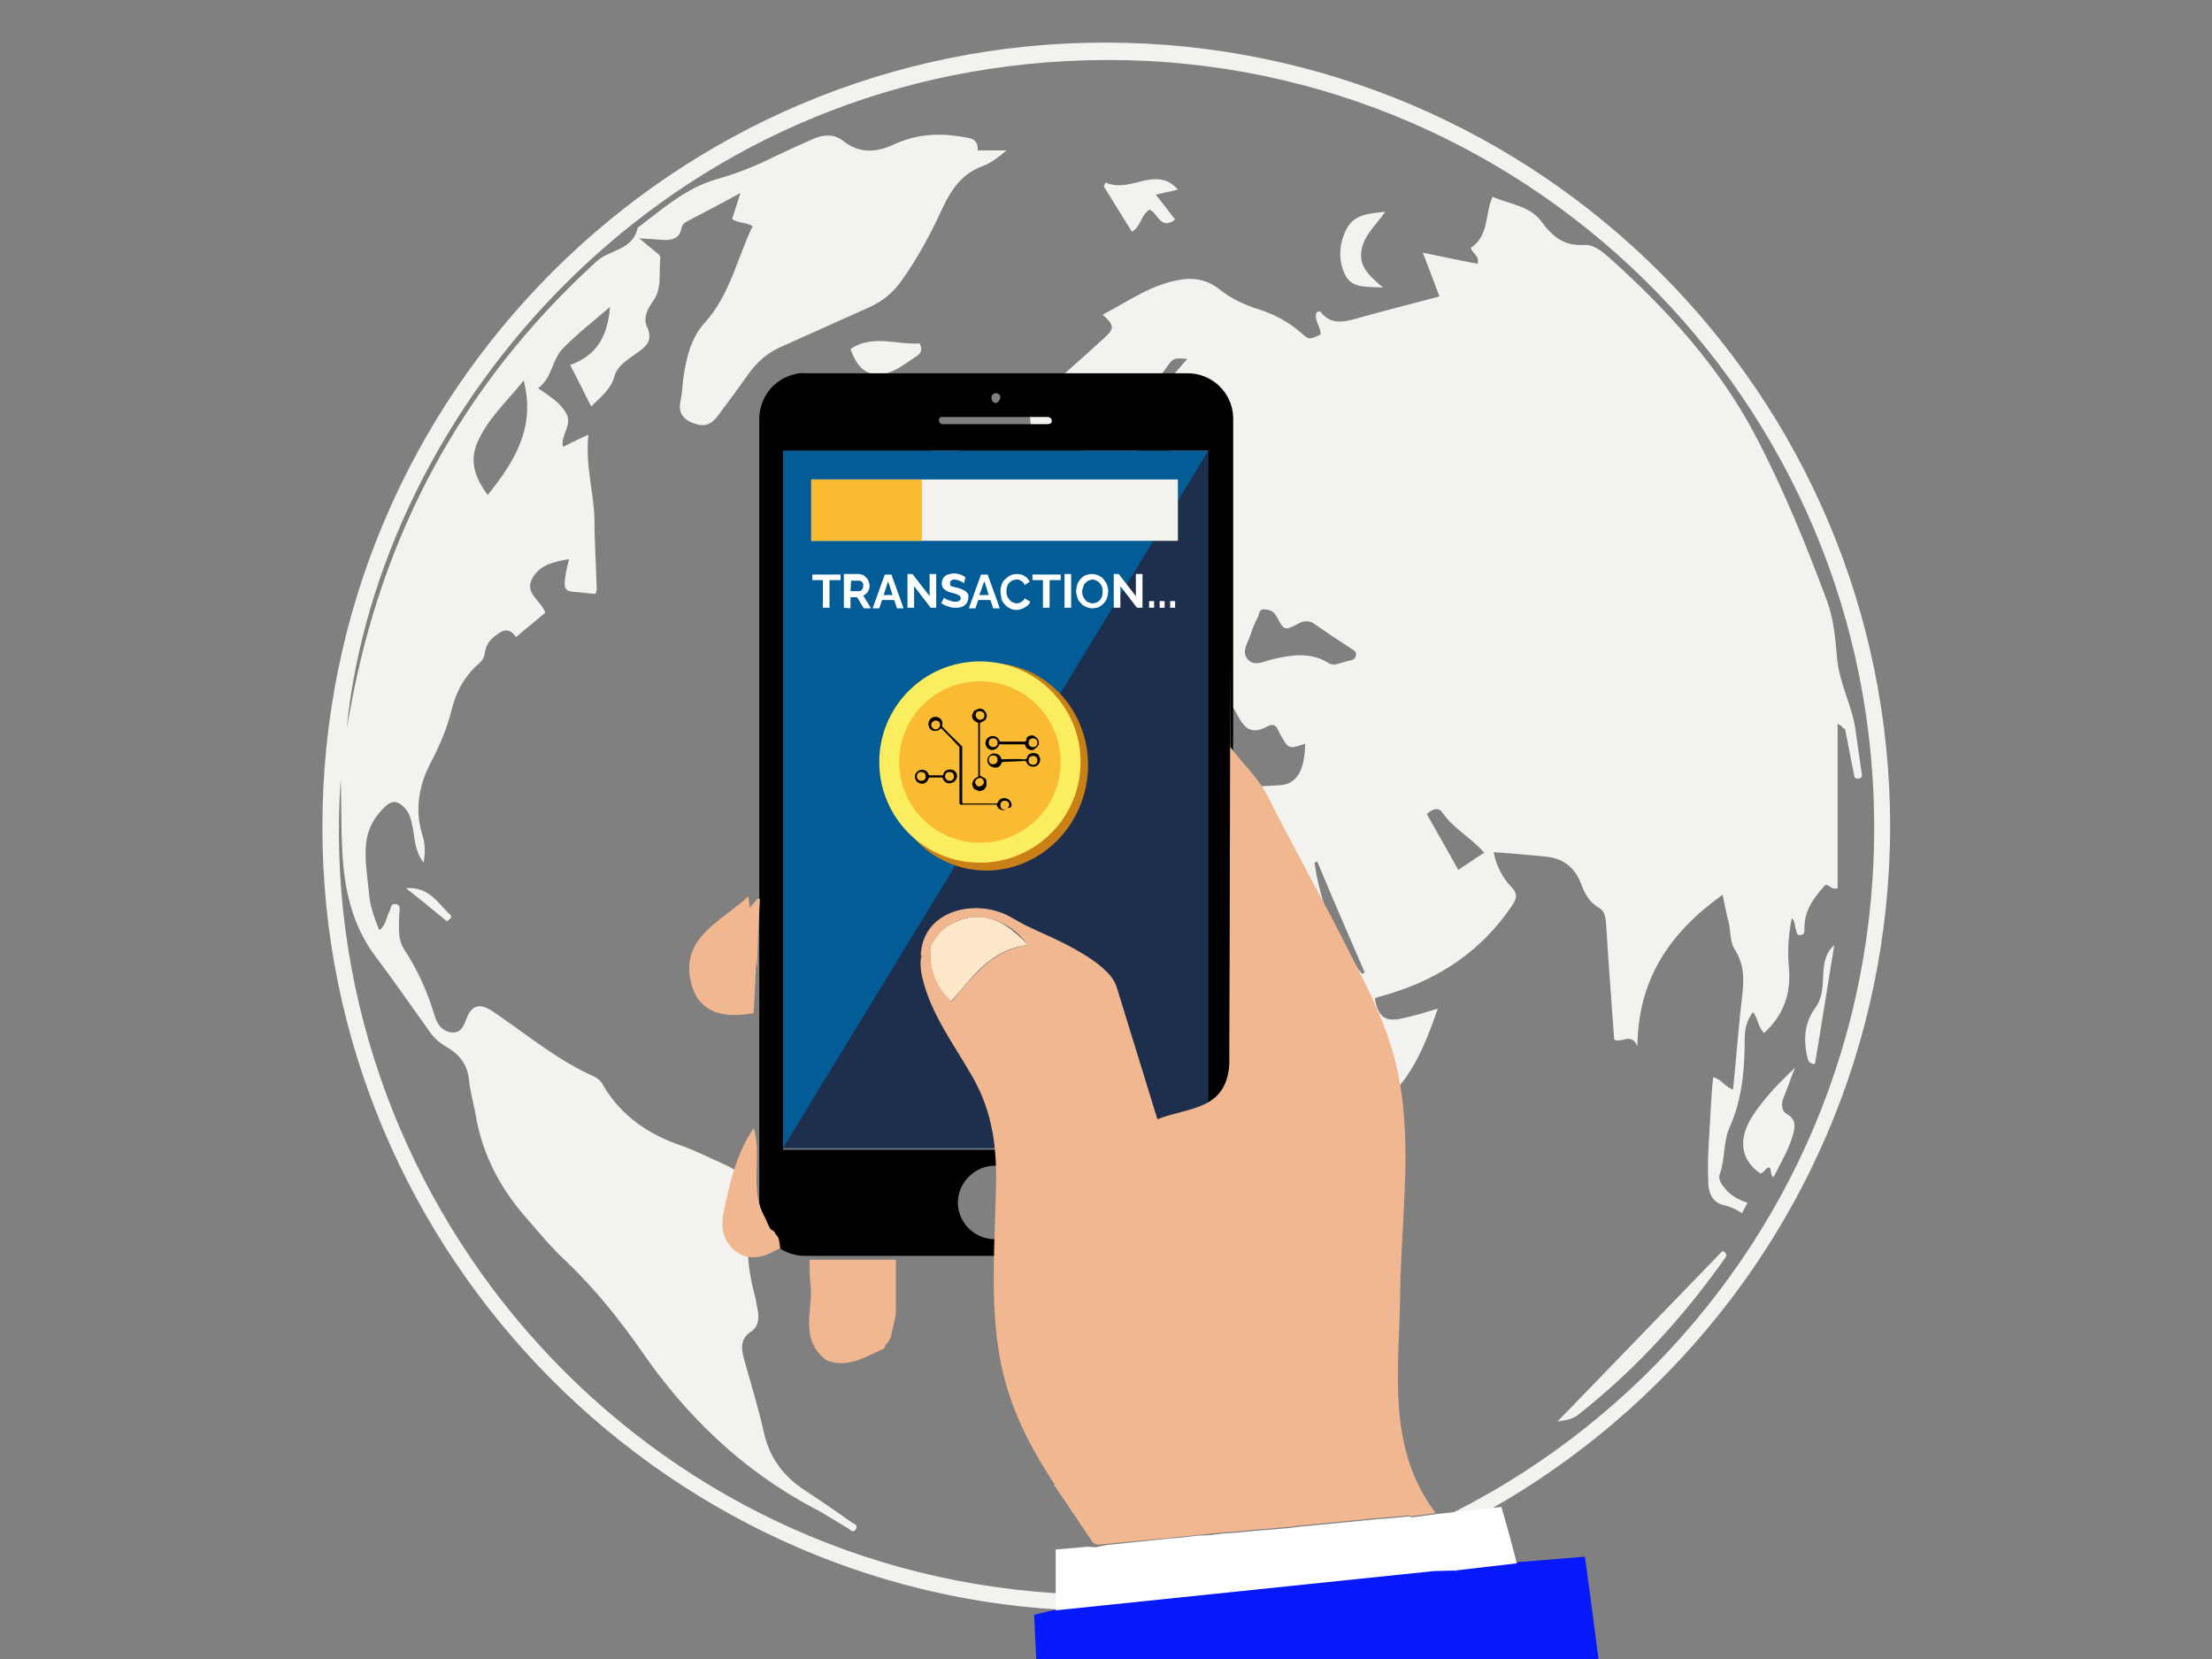 <?xml version="1.0" encoding="UTF-8"?>
<svg xmlns="http://www.w3.org/2000/svg" xmlns:xlink="http://www.w3.org/1999/xlink" version="1.1" id="Layer_1" x="0px" y="0px" viewBox="0 0 400 300" style="enable-background:new 0 0 400 300;" xml:space="preserve">
<rect x="0" y="0" width="400" height="300" fill="#808080" stroke="none"/>
<style type="text/css">
	.st0{fill:#F3F2EF;}
	.st1{fill:none;}
	.st2{fill:#F0B790;}
	.st3{fill:#025C95;}
	.st4{fill:#1E2F4D;}
	.st5{fill:#C98017;}
	.st6{fill:#FBED60;}
	.st7{fill:#FABA31;}
	.st8{fill:#0619FC;}
	.st9{fill:#FFFFFF;}
	.st10{fill:#FCE8C8;}
	.st11{fill:#030202;}
</style>
<g>
	<g>
		<path class="st0" d="M341.8,149.5c-0.2,79.5-65.2,142.2-142.8,141.8c-77.2-0.4-140.8-64.1-140.7-141.8    C58.3,71.2,121.9,7.6,200,7.7C278.2,7.8,341.8,71.3,341.8,149.5z M68.6,168.2c1.3-1,1.2-2.3,1.8-3.3c0.3-0.6,0.2-1.6,1.2-1.4    c1,0.2,0.6,1.1,0.6,1.7c0,2.2-0.4,4.5,0.9,6.5c2.5,3.8,4.3,7.9,5.6,12.3c0.5,1.5,1.5,2.6,3.1,2.7c1.6,0.1,2.1-1.3,2.6-2.6    c0.9-2.3,2.3-2.7,4.4-1.4c0.8,0.5,1.5,1,2.2,1.5c5.3,3.7,10.4,7.8,16.3,10.4c0.8,0.4,1.4,0.9,1.8,1.7c3.3,5.6,8.3,8.9,14.2,10.9    c2.8,1,5.5,2.4,8.2,3.6c3.3,1.6,4.6,4.1,4.1,7.6c-0.7,5.1-0.6,10.1,0.7,15.1c0.3,1.1,0.5,2.2,0.7,3.3c0.3,1.5,0.2,3.1-1.2,4    c-1.9,1.3-1.8,2.9-1.3,4.8c1.2,4.4,2.6,8.8,3.6,13.3c1,4.6,3.5,8,7.3,10.5c2.9,1.9,5.8,3.9,8.6,5.9c0.4,0.3,1.2,0.4,0.8,1.2    c-0.5,0.8-1,0.2-1.4-0.1c-2.1-1.2-4.1-2.6-6.3-3.7c-12.8-6.8-23-16.6-31.1-28.4c-4-5.7-8.3-11.1-13.4-16c-2.6-2.4-4.9-5.1-7.2-7.8    c-4.9-5.5-8.2-11.7-9.4-19c-0.4-2.1-1-4.2-1.2-6.3c-0.3-2.8-1.8-4.6-4.1-5.9c-1.4-0.8-2.5-1.9-3.4-3.3c-3.1-4.3-6.1-8.7-9.3-12.9    c-3.7-4.9-5.3-10.4-5.9-16.4c-0.5-5.3-0.3-10.5-0.5-15.8c-5.1,74.8,51.8,142.3,129.3,147.2c79.9,5.1,147.1-57.2,148-136.7    c1-79.2-64.2-142.7-142.4-140.5c-76.6,2.1-128,63.3-133.8,120.7c0.3-1.4,0.4-2.2,0.6-3.1c5.7-31.8,20.2-58.8,44-80.7    c0.5-0.5,1-0.9,1.6-1.3c2.4-1.4,5.7-1.8,6.4-5.3c4.5-3.4,8.7-7.2,14.3-8.8c3.6-1,7.1-2.4,10.5-4.1c2.3-1.1,4.7-2.2,7-3.2    c1.8-0.8,3.8-0.9,5.4,0.4c3,2.4,6.3,2,9.2,0.6c4.1-1.9,8.3-2.1,12.6-1.3c1.4,0.2,2.6,0.4,2.5,2.4c1.8,0,3.5,0,5.2,0    c-1.4,1.2-2.7,2.2-4.2,2.8c-3.7,1.3-5.7,4.1-7.3,7.5c-2.1,4.6-4.5,9.1-7.5,13.3c-1.5,2.1-3.4,3.7-5.9,4.8    c-5.2,2.3-10.4,4.7-15.6,7c-2.6,1.1-4.6,2.8-6.2,5.1c-1.7,2.4-3.4,4.7-5.2,7.1c-1.1,1.6-2.3,2.6-4.5,1.8c-2.3-0.8-3-2.1-2.5-4.3    c0.3-1.4,0.3-2.8,0.5-4.1c0.5-3.6,1.4-7.2,3.9-9.9c4.5-5,5.8-11.6,8.6-17.4c-1.3-0.8-2.7-0.5-3.7-1.3c0.5-1.5,0.9-2.9,1.5-4.7    c-3.5,1.9-6.5,3.5-9.6,5.1c-0.6,0.3-1,0.7-1.1,1.4c-0.3,1.6-1.5,2-3,2c-1.4-0.1-2.8-0.2-4.6-0.3c1.2,1,2,1.7,2.9,2.4    c0.4,0.4,1,0.6,0.9,1.3c-0.3,2.6,0.4,5.4-1.4,7.8c-1,1.3-1.7,3.1-1,4.5c1.3,2.7-0.5,3.8-2.2,5c-1.5,1.1-3.2,2.1-3.7,4    c-0.7,2.4-2.5,3.7-4.2,5.4c-1.3-2.6-2.5-5-3.8-7.5c4.8-1.7,6.8-5.2,7.2-10.5c-3.1,2.7-6,4.9-8.5,7.5c-2,2-1.9,5.3-4.5,7.2    c2,1.4,3.9,2.5,5,4.4c1.4,2.2-1,4-0.5,6.2c1.5-0.7,2.8-1.4,4.6-2.2c-0.6,5.5,1,10.5,1.1,15.4c0,4.2,0.3,8.3,0.4,12.5    c0,0.3-0.1,0.5-0.2,0.9c-1.4-0.1-2.8-0.3-4.2-0.4c-1.1-0.1-1.4-0.6-1.4-1.6c0.1-1.4,0.4-2.7,0.8-4.3c-2.8,0.5-5.2,1-6.6,3.4    c-1.6,2.8,1.6,4.1,2.3,6.3c-1.7,1.4-3.5,2.9-5.3,4.4c-1.4-2-2.6-1.1-3.9-0.1c-0.9,0.7-1.5,1.6-1.7,2.8c-0.1,0.8-0.4,1.5-1,2    c-2.7,2.3-4.3,5.3-5.1,8.7c-0.8,3.2-2.1,6.2-3.6,9.1c-2.3,4.3-3.1,8.9-1.5,13.7c0.4,1.4,0.4,2.9,0.1,4.6c-1.5-2-1.6-4.1-1.9-6    c-0.3-1.4-0.5-2.9-1.6-4c-1.1-1.1-2.1-1.4-3.4-0.2c-2,1.9-3.2,4-3.5,6.7c-0.3,2.9,0.2,5.8,0.5,8.7    C66.8,163.3,67.5,165.6,68.6,168.2z M94.7,68.8c-3.2,4-6.7,7.1-8.5,11.5c-1.3,3.3-0.2,6.3,2,9.2C93,83.5,96.9,77.4,94.7,68.8z"></path>
		<path class="st0" d="M332.3,130.9c0,10,0,19.9,0,29.7c-1.1,0.4-1.4-0.6-2.2-0.6c-2,2.2-3.8,4.5-3.8,7.8c0,0.5,0.1,1.2-0.7,1.3    c-0.8,0.1-0.7-0.7-0.9-1.2c-0.1-0.5-0.2-1.1-0.4-1.6c0,0-0.1-0.1-0.3-0.2c-0.6,3-0.8,6-0.5,9c0.4,4.6-1,8.5-4.5,11.7    c-1.1-1.1-1.1-2.6-2-3.8c-1.1,1.5-1.5,3-1.5,4.7c0,5.5-0.4,10.9-2.7,16.1c-1.2,2.6-0.8,5.7-1.8,8.5c-0.4,1,0.4,2,1.1,2.8    c1,1.2,2.4,1.9,3.9,2.4c-0.4,0.7-0.6,1.2-1,1.9c-1.1-0.8-2.2-1.2-3.4-1.5c-2.2-0.6-2.7-2.5-2.7-4.4c-0.2-4.6,0.3-9.2,0.5-13.8    c0.1-1.6,0.2-3.2,0.4-4.9c1.5,0.3,2.1,1.8,3.6,2.2c0.6-5.9,1-11.7,1.7-17.5c0.3-2.8,0.2-5.3-1.4-7.8c-0.9-1.4-0.7-3.2-1.1-4.9    c-0.4-1.5-0.7-3.1-1.1-5c-9.5,6.8-15.3,15.2-15.4,27.4c-1.1-2.6-2.8-0.5-4.2-1.2c-0.3-4.5-0.7-9.2-1-13.8c-0.2-2.5-0.3-5-0.5-7.5    c-0.1-1-0.3-2-1.2-2.5c-1.8-1-2.6-2.6-3.3-4.4c-1.1-2.9-3.2-4.6-6.4-4.9c-3.1-0.3-6.2-0.6-9.4-0.8c0.5,2.6,1.6,4.6,3.2,6.3    c1.2,1.2,1,2.1,0.1,3.4c-5.4,8-12.9,13.1-22.1,15.9c-0.8,0.2-1.6,0.5-2.4,0.7c-0.1,0-0.2,0.2-0.3,0.2c0.7,3.4,1.9,4.3,5.2,3.5    c1.9-0.4,3.9-1,6.2-1.7c-2.4,6.9-5,13.4-10.9,17.7c-4.8,3.5-7.9,8.2-10.6,13.2c-0.9,1.7-0.9,3.7-0.5,5.5c1,4.9-0.3,8.6-4.4,11.6    c-3.1,2.3-5.3,5.5-5.8,9.6c-0.1,0.6-0.4,1-0.8,1.4c-4.1,4.3-8.2,8.8-12.7,12.7c-1.5,1.3-3.3,2.1-5.3,2.1c-2.8,0-4.4-0.9-5.2-3.6    c-1.8-6.1-4.8-11.9-6.1-18.2c-0.7-3.4-0.5-6.9,0.1-10.4c1-5.7-0.4-10.8-4.1-15.2c-1.7-2-2.3-4.1-2.4-6.7    c-0.1-5.9-4.9-9.9-10.9-9.3c-2.9,0.3-5.5,1.3-8.3,2c-5.8,1.4-10.7,0.1-14.5-4.8c-3.1-4-6-8-8.9-12.1c-0.7-1-1.2-2.2-0.7-3.3    c1.2-2.7,0.7-5.4-0.1-8c-0.9-2.7-0.4-5,1.2-7.3c3.9-5.4,7.5-11.1,10-17.3c1.3-3.1,3.2-5.8,5.3-8.5c1.7-2.2,1.4-3-1.3-3.7    c-0.7-0.2-1.4-0.3-2.2-0.5c-0.3-4-0.3-8,0-12c0.1-1.6,1.5-2.1,2.9-2.3c1.7-0.3,3.3-0.2,5,0.1c1.6,0.3,3.1,0.3,4.2-1.2    c1-1.4,0.8-2.9,0.1-4.4c-1-2.1-1.9-4.2-4.8-5.2c3.1-1.4,5.8-2.5,8.4-3.8c0.6-0.3,1.7-0.2,1.4-1.4c-0.3-1.2-1.2-0.7-1.9-0.6    c-2.2,0.2-4.4,0.5-6.7,0.8c-0.7-1.6,0.5-4.1-2.1-4.5c-1.8-0.2-3.5,0.9-5.2,1.1c-0.9-3.7-0.6-4.5,2.3-6.6c0.3-0.2,0.7-0.5,1-0.7    c3-2.3,3.2-2.8,1.7-6.8c2.1,0.2,3.6-2.8,5.8-0.7c2.1,2,2.1,3.1,0.4,5.5c0.8,2,2.6,3.4,3.7,5.2c1.1,1.8,1.5,3.8,1.1,6.2    c2.5-0.7,4.6-1.6,6.5-3.1c1.1-0.8,2.2-1.7,3.4-2.5c2.3-1.4,3.8-3,3-6.2c-0.7-2.6,0.4-3.3,4.5-4.2c0-0.6,0-1.2-0.1-1.8    c-0.3-1.4-1-2-2.3-1.1c-0.1,0.1-0.2,0.1-0.4,0.2c-1.6,1-3.1,2.6-4.9,0.5c-2-2.3-2.2-6.1-0.3-7.8c4-3.7,8.1-7.2,12.1-10.9    c1.9-1.7,1.8-2.3-0.3-4.2c4.8-2.5,9.1-5.7,14.6-6.4c2.4-0.3,4.6,0.3,6.5,1.8c2.1,1.7,4.5,2.8,7,3.6c2.9,0.9,5.5,2.3,7.8,4.3    c1.4,1.3,1.5,1.2,3.5,0.3c0.1-1.3-1.1-2.4-0.8-3.8c0-0.2,0.3-0.3,0.4-0.4c0.2,0,0.4,0,0.4,0.1c1.8,2.3,4,1.9,6.5,1.2    c4.9-1.4,9.8-2.6,15-4c-1-2.6-1.9-5.1-3-7.9c3.5,0.7,6.7,1.4,9.9,2c0.4-1.5-1.1-1.9-1.2-2.9c3.3-2.2,2.5-6.1,3.9-9.2    c3.1,1.3,6.8,1.7,8.8,4.4c2.1,2.9,4.2,4.5,7.8,4.3c1.7-0.1,3.1,1.1,4.4,2.2c10.5,9.4,19.9,19.7,26.5,32.2c5.1,9.7,9.2,19.8,13,30    c1.2,3.3,1.5,6.8,1.8,10.3c0.4,4.7,2.9,8.9,3.4,13.5c0.3,2.3,0.7,4.7,1,7c0.1,0.5,0.3,1.2-0.5,1.3c-0.9,0.1-0.8-0.6-0.9-1.1    c-0.6-2.7-1-5.3-1.6-8C333.2,132,333.4,131.3,332.3,130.9z M192,114.1c-2.6,1.8-5.3,2.9-8.3,2.4c-0.2,0-0.6,0.1-0.7,0.3    c-2.2,2.7-5.3,4.8-6.3,8.2c-1,3.2-3,4.8-6.1,5.6c-1.3,0.3-2.6,0.7-3.7,2.1c3.6,0.2,6.9,0.6,10.2-0.2c4.3-1,8.5-2.3,12.8-3    c4.7-0.9,5.8,0.4,5.1,5c-0.1,0.9-0.3,1.7,0.8,2.3c3.6,1.8,7.1,3.8,10.7,5.6c2,1,2.8,0.6,3.8-1.4c1.5-2.9,3.7-3.5,6.3-1.6    c2.1,1.6,4.5,2.4,7.1,2.7c2.6,0.3,5.1,0,7.7-0.1c1.9-0.1,3.1-1.1,3.8-2.7c0.6-1.5,0.8-3.1,0.8-4.8c-3,1-3,1-4.6-1.9    c-0.4-0.8-0.7-2-2.1-1.3c-3.1,1.7-4.3,0.4-5.7-2.3c-1.4-2.5-2.8-4.9-4.2-7.4c-3.4,1.5-3.8,2.4-2.4,5.5c0.8,1.8,0,3.2-1,4.4    c-0.7,0.8-2.1,0.3-2.8-0.5c-1.8-2.2-3.8-4.3-4.3-7.3c-0.4-2.2-1.5-4-3.3-5.4c-2.4-1.7-5.1-2.9-7.2-5.4c-0.2,1.3,0.6,1.8,1.2,2.4    c2,1.9,4,3.8,6.1,5.7c1,0.9,1.6,1.9,1.4,3.4c-1.2-0.3-1.3,0.5-1.5,1.4c-1.5,4.5-4.5,5.6-7.6,2.8c-0.4-0.4-0.9-0.7-0.7-1.4    c0.2-0.6,0.7-0.6,1.2-0.6c1.3-0.2,2.7-0.3,4.7-0.6c-3.5-3.3-6.5-6.1-9.8-9.2c-0.3,1.9-1,3.2-0.6,4.7c0.8,3.3,0.5,3.9-2.9,4.9    c-0.2-2.6-0.3-5.1,0-7.7c0.2-1.7,0.9-2.7,3-1.7C192.6,115.9,192.4,115.2,192,114.1z M208.2,77.2c-3.4,4.1-3.4,10.6-9.9,11.9    c3.4,3.1,11.3,0.9,12.6-4.9c1-4.5,2-5.3,6.5-5.8c1.3-0.2,2.6-0.6,3.9-1.6c-1.6-0.8-2.5,0.2-3.5,0.5c-3.2,1-5.2,0.5-6.8-1.8    c-1.5-2.2-1.5-4.2,0.2-6.5c1.1-1.4,2.3-2.7,3.5-4.1c-2.5-0.2-2.5-0.2-3.8,1.6c-1.4,1.9-2.7,3.8-4.1,5.8    C205,74.8,205.2,75.6,208.2,77.2z M241.3,120.2c0.9-0.2,1.7-0.5,2.6-0.7c0.6-0.1,1.3-0.3,1.3-1.1c0.1-0.7-0.6-0.9-1-1.2    c-2.1-1.4-4.3-2.8-6.4-4.3c-1-0.7-1.9-0.7-2.9-0.2c-2.6,1.4-2.7,1.4-4.1-1.3c-0.5-0.9-1.2-1.1-2-1.2c-1-0.2-1.1,0.7-1.3,1.3    c-0.5,1-1,2-1.3,3.1c-0.4,1.5-1.9,3.2-0.5,4.7c1.2,1.3,3.1,0.2,4.5-0.1c3.4-0.8,6.7-1.3,9.9,0.6    C240.4,120.1,240.8,120.1,241.3,120.2z M268.4,154.2c-2.5-2.8-5.6-4.4-7.6-7.3c-0.7-1-1.8-0.6-2.8,0.3c1.9,3.3,3.8,6.7,5.7,10.1    C265.4,156.2,266.8,155.2,268.4,154.2z M238.2,155.8c-0.2,0.1-0.4,0.1-0.5,0.2c1.1,7.5,3.8,14.3,8.6,20.1c0.2-0.1,0.4-0.2,0.5-0.2    C243.9,169.2,241,162.5,238.2,155.8z"></path>
		<path class="st0" d="M281.6,257.1c10-10.3,19.9-20.6,29.9-30.9c1.1,0.6,0.6,1.1,0.3,1.5c-7.5,10.6-16.2,20.1-26.5,28.2    C284,256.9,282.5,256.8,281.6,257.1z"></path>
		<path class="st0" d="M324.6,193.1c-0.7,1.7-1.3,3.5-2,5.2c-0.5,1.2-0.6,2.5,0.6,3.2c1.7,1,1.4,2.4,1,3.8c-0.8,2.7-2.2,5-3.5,7.6    c-0.7-0.6-0.3-1.3-0.7-1.8c-0.8,0-0.9,1-1.7,1.1c-4.2-3-3.8-7.2-0.7-11.4C319.6,198,322,195.5,324.6,193.1z"></path>
		<path class="st0" d="M236.9,242.9c1.5-7.4,4.6-13.6,11.3-17.6c0.8-0.5,1.6-1,2.5,0.2c-1,1.7-2.1,3.6-3.2,5.4    c-2.2,3.5-4.4,7.1-6.6,10.6C239.6,243.4,239.6,243.4,236.9,242.9z"></path>
		<path class="st0" d="M204.7,41.9c-1.8-2.8-3.4-5.5-5.1-8.2c0.1-0.2,0.2-0.4,0.3-0.7c2.8,1.2,5.3-0.1,7.9-0.5    c1.9-0.3,3.7,0,5.2,1.8c-1.4,0.3-2.5,0.6-4,0.9c1.3,1.6,2.4,3.1,3.5,4.5c-2.6,2-3.1-1.1-4.6-1.8C206.3,38.8,206.4,40.9,204.7,41.9    z"></path>
		<path class="st0" d="M153.8,63.1c4.1-2.7,8.4-0.7,12.5-1c0.5,1,0.3,1.7-0.4,2.2c-1.2,0.8-2.3,1.6-3.5,2.3    C158.4,68.9,155.3,67.7,153.8,63.1z"></path>
		<path class="st0" d="M250.5,38.3c-1.7,2.4-3.8,4.2-4.3,6.9c-0.5,3,1.4,4.7,3.9,6.8c-2.8-0.2-5.4,0.2-6.7-2    c-1.5-2.7-1.3-5.9,0.1-8.6C244.9,38.7,247.6,38.6,250.5,38.3z"></path>
		<path class="st0" d="M331.7,170.9c-1.2,7.2-2.3,14.4-3.5,21.5c-1.2,0-1.2-0.7-1.4-1.3c-0.7-3.2-0.5-6.2,1.5-8.9    c1.3-1.8,1.3-3.9,1.4-6C329.8,174.3,330,172.4,331.7,170.9z"></path>
		<path class="st0" d="M73.4,160.6c4.3-0.3,5.8,2.8,8,4.8c0.5,0.5-0.1,0.8-0.6,1.2C78.5,164.7,76.2,162.8,73.4,160.6z"></path>
	</g>
</g>
<rect y="0.3" class="st1" width="400" height="300"></rect>
<path class="st1" d="M299.8,159.1c-0.1-0.3-0.3-0.6-0.4-0.9c-0.2-0.2-0.3-0.4-0.5-0.7c-0.1-0.2-0.2-0.3-0.4-0.4  c0-0.4-0.1-0.8-0.1-1.2c0-0.2,0-0.3-0.1-0.5l0.2-0.3c0.2-0.2,0.3-0.4,0.3-0.7c0-0.6-0.4-1-1-1c-0.3,0-0.5,0.1-0.7,0.3l0,0  c-0.6-0.3-1.3-0.4-1.9-0.3h-0.1c-0.5-0.3-1.1-0.7-1.5-1.1l-0.1-0.1c-0.7-1.4-1.8-2.4-3.2-3c-1.7-0.5-3.5-0.8-5.2-0.9l0,0v-0.1  c-0.1-0.7-0.4-1.5-0.9-2.1c-0.4-0.4-1-0.4-1.4,0c-0.2,0.2-0.3,0.5-0.3,0.8c-0.2,0.6-0.6,1.1-1.1,1.5l-1.3,0.2  c-1.7,0.2-3.4,0.2-5.1,0.1c-1.8,0-3.6-0.1-5.4-0.1l0,0c0-0.5-0.4-0.9-0.9-0.9c-2,0-4,0.2-6,0.6c-0.9,0.1-1.8,0.3-2.6,0.7  c-0.8,0.5-1.3,1.3-1.3,2.2c0,0.1,0,0.2,0,0.3c-0.2,0.1-0.4,0.3-0.5,0.5c-0.1,0-0.2,0-0.3,0c-3.2,4.3-1.6,13.2,4.6,14.5  c0.3,0.3,0.6,0.5,1,0.6c0.7,0.1,1.3,0.2,2,0.1c0.3,0.1,0.6,0.1,0.9,0l0.1-0.1l0.7-0.1c0.5-0.1,1-0.3,1.5-0.4  c0.5,0.1,0.9,0.6,0.8,1.1v0.1c1.6-0.4,1.4,1.7,2.5,1.9c-1.3,1.5-0.6,3.3-0.8,4.9c0.4,1.1,1.8-0.1,1.9,1.2c0.5,0.6,1.2,1.1,2,1.3  c0.1,0.2,0.2,0.3,0.3,0.5c0.6,0.9,0.7,2,1.4,2.8l0.2,0.2c0,0.2,0.1,0.3,0.2,0.4c0.1,0.2,0.3,0.4,0.5,0.5l0.2,0.2l0.1,0.1l0,0l0,0  l0,0l0,0l0,0l0,0l0,0l0,0l0.1,0.2v0.1c0,0.6,0.4,1,1,1c0.4,0,0.7-0.2,0.9-0.5c0.3-0.4,0.5-0.8,0.7-1.3c1-0.3,1.9-0.6,2.8-1.1  c1.6,0.1,2.9,0,3.1-1c0.2-0.2,0.3-0.4,0.4-0.6l0.4-0.2c0.5-0.2,0.9-0.5,1.4-0.8l0.7-0.3c0.5-0.2,0.9-0.5,1.3-0.8  c0.2-0.3,0.4-0.6,0.5-0.9c0-0.2,0.1-0.4,0-0.6c0.5-0.3,1-0.7,1.5-1.1c1.1-1.4,1.7-3.1,1.6-4.9c0-0.8,0-1.6,0-2.5v-1.2l0.3-0.2  l0.3-0.2c0.2-0.1,0.4-0.2,0.6-0.2c0-0.1,0-0.3,0.1-0.4c0.1,0,0.1-0.1,0.2-0.1c0.1-0.1,0.2-0.1,0.4-0.1c0-0.1,0-0.1,0-0.2  c0.2-0.1,0.3-0.3,0.5-0.5c0.3-0.3,0.5-0.6,0.7-0.9c0.1-0.1,0.2-0.2,0.2-0.4c0.5-0.1,0.9-0.4,1.2-0.8c0.3,0,0.7-0.2,0.9-0.5  c0.2-0.3,0.3-0.6,0.4-0.9C300,159.8,299.9,159.5,299.8,159.1z"></path>
<g>
	<path class="st2" d="M136.8,172.8c-0.2,3.5-0.3,6.9-0.5,10.4c-4.8,0.9-9.5,0.3-11.1-4.7c-2.8-8.9,5.3-11.8,10.1-16.4L136.8,172.8z"></path>
	<rect x="141.6" y="81.5" class="st3" width="77" height="126.1"></rect>
	<polygon class="st4" points="218.5,207.6 141.6,207.6 218.5,81.5  "></polygon>
	
		<ellipse transform="matrix(0.204 -0.979 0.979 0.204 6.381 285.3)" class="st5" cx="178.7" cy="138.7" rx="18.8" ry="18.1"></ellipse>
	<circle class="st6" cx="177.2" cy="137.8" r="18.2"></circle>
	<circle class="st7" cx="177.2" cy="137.8" r="14.6"></circle>
	<path class="st8" d="M267,300.3h22.1c-0.8-6.2-1.6-12.3-2.5-18.8l-12.3,1l-11.2,1.3c0.1,0.2,0.2,0.4,0.3,0.5c0,0,0,0-0.1,0   c-0.1-0.1-0.2-0.3-0.3-0.4l-3.8,0.1l-68.4,7.1L187,292l0.4,8.3v0.1L267,300.3c-0.1-0.4-0.2-0.9-0.3-1.4l0,0   C266.8,299.4,266.9,299.8,267,300.3z"></path>
	<path class="st9" d="M271.5,272.5l-11.8,1.3l-4.4,0.6c0.2,1.1,0.5,2.2,0.8,3.3c-0.2-1.1-0.5-2.2-0.8-3.3l-0.4-0.2l-1.9,0.2   l-4.8,0.4l-1,0.1l-12.4,1.2l-1.5,0.2l-4.8,0.4l-1.4,0.1l-2.9,0.3l-2.9,0.2l-2.4,0.3l-2.4,0.1l-3.4,0.4l-1.5,0.1l-11.6,1.2l-1.9,0.4   l-1.4-0.1l-5.8,0.5v11l68.4-7.1l3.8-0.1l11.2-1.3C273.4,279.2,272.5,275.9,271.5,272.5z"></path>
	<path class="st10" d="M169.6,168.7c5.7-4.5,10.9-3.8,16.3,2.2c-6.8,0.8-10,5.8-13.9,10.2c-3.4-2.9-3.9-6.3-3.8-10   C168.7,170.3,169.1,169.5,169.6,168.7z"></path>
	<path d="M222.9,147.4v71.3c0.1,3.9-2.5,7.3-6.3,8.2c-0.7,0.2-1.4,0.3-2.1,0.2h-56.3c-4.2,0-8.4,0-12.6,0c-2.8,0-5.5-1.4-7-3.8   c-0.9-1.4-1.4-3.1-1.3-4.8c0-9.1,0-18.2,0-27.3v-26.9c0-10,0-20.1,0-30.1c0-9.6,0-19.1,0-28.7c0-9.8,0-19.7,0-29.5   c-0.1-3.9,2.5-7.4,6.3-8.3c0.7-0.2,1.4-0.3,2.1-0.2h68.9c4.5-0.1,8.3,3.5,8.4,8c0,0.1,0,0.3,0,0.4c0,9.7,0,19.4,0,29.1   c0,8.9,0,17.9,0,26.8L222.9,147.4z M141.6,207.9h76.9V81.5h-76.9V207.9z M180.1,210.8c-3.7-0.1-6.8,2.9-6.9,6.6v0.1   c0.1,3.8,3.2,6.7,7,6.6c3.6-0.1,6.4-2.9,6.6-6.5C186.9,213.9,183.9,210.8,180.1,210.8C180.2,210.8,180.1,210.8,180.1,210.8z    M180,76.7h8.5c0.3,0,0.5,0,0.8,0c0.5,0,0.9-0.1,0.9-0.6s-0.4-0.7-0.9-0.7c-0.1,0-0.1,0-0.2,0h-18.8c-0.4,0-0.5,0.3-0.5,0.6   c0,0.3,0.2,0.6,0.5,0.7c0.2,0,0.4,0,0.6,0H180z M180.9,72c0-0.6-0.3-0.9-0.8-0.9c-0.4,0-0.8,0.3-0.8,0.7c0,0.1,0,0.1,0,0.2   c0,0.5,0.3,0.8,0.8,0.9C180.4,72.8,180.8,72.4,180.9,72z"></path>
	<path class="st2" d="M168.1,182.3L168.1,182.3z"></path>
	<path class="st2" d="M146.5,231.7c0.8,4.8-2.3,10.4,3,14.3c3.9,1.5,7-0.7,10.3-2.1h0.1l0.1-0.5l0.6-0.7l0.5-0.9   c0.3-1.4,0.6-2.8,0.9-4.1l0,0v-9.9h-15.6C146.4,229,146.4,230.3,146.5,231.7z"></path>
	<path class="st2" d="M253.2,233.6c0.2-14.2,2.6-28.7-1.1-42.5c-2.1-7.7-5.9-14.6-9.5-21.7c-4.4-8.6-9.2-17.1-13.5-25.7   c-1.7-3.2-4.5-5.7-6.6-8.6v-15.9c-0.1,23.4-0.1,46.8-0.2,70.3v2.9c-0.5,8.5-7.6,7.8-13,10c-2.6-8.4-5-16.2-7.4-24   c-1.4-4.4-10.6-8.4-14.6-10.2l-2.1-1l-2.5-1.4c-6.3-3.5-16-1.2-16.2,7.1c1.5-1.1,2.3-2.9,3.6-4.3c2.2-2.2,5.3-3.2,8.3-2.6   c3,0.6,5.7,2.4,7.4,4.9c-2.9,0.4-5.6,1.7-7.8,3.7s-4.1,4.2-5.9,6.5c-2.8-2.5-4.2-6.1-3.8-9.9c-1,0.4-1.6,1.2-1.8,2.2   c-0.1,1,0,2,0.2,3c1.5,6.9,5.8,12.4,9.2,18.4c3.7,6.5,4.4,13,4.2,20.3c-0.2,9.1-0.9,18.1,0.2,27.1c1.2,10,4.9,17.9,10.4,26.2   c0,0.1,0,0.2-0.1,0.4h0.2c2.2,3.3,4.4,6.5,6.6,9.8c0.1,0.2,0.3,0.4,0.6,0.6c0.3,0.1,0.5,0.1,0.8,0.1c7.4-0.7,14.9-1.4,22.4-2.2   l2.9-0.2l2.9-0.3l1.4-0.1l4.8-0.4l1.5-0.2l12.4-1.2l1-0.1l4.8-0.4l1.9-0.2l1.8-1.4l-1.8,1.4l0.4,0.2l4.4-0.6   C250.5,261.5,253.1,247.3,253.2,233.6z"></path>
	<path class="st2" d="M229,144.1L229,144.1L229,144.1z"></path>
	<path class="st2" d="M141.2,225.6L141.2,225.6z"></path>
	<path class="st2" d="M140.7,223.7l-0.5-0.6c0-0.1-0.1-0.2-0.1-0.3l-0.8-0.6c-0.2-0.3-0.3-0.6-0.5-1s-0.3-0.7-0.5-1.1   c-2.9-5.1-0.4-10.9-2-16.1c-3.1,4.5-4.3,9.7-5.4,15c-0.6,2.6-0.3,5,1.7,6.9c2.3,2.1,5,1.7,7.5,0.3l1-0.5   C141,224.9,140.9,224.3,140.7,223.7L140.7,223.7z"></path>
	<path class="st2" d="M137.4,162.5H137c-0.5,0.6-1.1,1.2-1.6,1.9l1.5,10.7C137,170.9,137.2,166.7,137.4,162.5z"></path>
	<rect x="146.7" y="86.7" class="st0" width="66.3" height="11.1"></rect>
	<path class="st9" d="M151.9,104.9H150v5h-1.2v-5h-1.9v-1h5.1v1H151.9z"></path>
	<path class="st9" d="M152.6,109.9v-6.1h2.7c0.3,0,0.5,0.1,0.8,0.2c0.2,0.1,0.4,0.3,0.6,0.5c0.2,0.2,0.3,0.4,0.4,0.7   c0.2,0.5,0.2,1,0,1.5c-0.1,0.2-0.2,0.4-0.4,0.6s-0.4,0.3-0.6,0.4l1.4,2.3h-1.3l-1.2-2h-1.2v2L152.6,109.9z M153.8,106.9h1.5   c0.1,0,0.3,0,0.4-0.1c0.1-0.1,0.2-0.2,0.3-0.4c0.1-0.2,0.1-0.3,0.1-0.5s0-0.4-0.1-0.5s-0.2-0.3-0.3-0.3c-0.1-0.1-0.2-0.1-0.4-0.1   h-1.4L153.8,106.9z"></path>
	<path class="st9" d="M160,103.9h1.2l2.2,6.1h-1.2l-0.5-1.5h-2.2L159,110h-1.2L160,103.9z M161.4,107.6l-0.8-2.5l-0.8,2.5H161.4z"></path>
	<path class="st9" d="M165.3,106v3.9h-1.2v-6.1h0.9l3.1,4v-4h1.2v6.1h-1L165.3,106z"></path>
	<path class="st9" d="M174.3,105.5c-0.1-0.1-0.1-0.1-0.2-0.2c-0.1-0.1-0.2-0.1-0.4-0.2l-0.5-0.2c-0.2,0-0.4-0.1-0.5-0.1   c-0.3,0-0.5,0-0.7,0.2c-0.2,0.1-0.2,0.3-0.2,0.5c0,0.1,0,0.3,0.1,0.4s0.3,0.2,0.5,0.2c0.2,0.1,0.5,0.1,0.8,0.2s0.7,0.2,1,0.4   c0.3,0.1,0.5,0.3,0.7,0.5c0.2,0.3,0.3,0.6,0.2,0.9c0,0.3-0.1,0.6-0.2,0.8c-0.1,0.2-0.3,0.4-0.5,0.6c-0.2,0.1-0.5,0.3-0.7,0.3   c-0.3,0.1-0.6,0.1-0.9,0.1c-0.3,0-0.6,0-0.9-0.1c-0.3-0.1-0.6-0.2-0.9-0.3c-0.3-0.1-0.5-0.3-0.8-0.4l0.5-1c0.1,0.1,0.2,0.1,0.3,0.2   c0.2,0.1,0.3,0.2,0.5,0.2c0.2,0.1,0.4,0.2,0.6,0.2c0.2,0.1,0.4,0.1,0.7,0.1s0.5,0,0.7-0.2c0.2-0.1,0.3-0.3,0.2-0.5   c0-0.2-0.1-0.3-0.2-0.4c-0.2-0.1-0.4-0.2-0.6-0.3l-0.8-0.2c-0.3-0.1-0.7-0.2-1-0.4c-0.2-0.1-0.4-0.3-0.6-0.5   c-0.1-0.2-0.2-0.5-0.2-0.8c0-0.4,0.1-0.7,0.3-1s0.5-0.5,0.8-0.6c0.4-0.1,0.7-0.2,1.1-0.2c0.3,0,0.5,0,0.8,0.1   c0.5,0.1,0.9,0.3,1.3,0.6L174.3,105.5z"></path>
	<path class="st9" d="M177.4,103.9h1.2l2.2,6.1h-1.2l-0.5-1.5h-2.2l-0.5,1.5h-1.2L177.4,103.9z M178.8,107.6l-0.8-2.5l-0.9,2.5   H178.8z"></path>
	<path class="st9" d="M180.9,106.9c0-0.4,0.1-0.7,0.2-1.1c0.1-0.4,0.3-0.7,0.6-1s0.6-0.5,0.9-0.7c0.4-0.2,0.8-0.3,1.3-0.3   s1,0.1,1.4,0.4c0.4,0.2,0.7,0.6,0.9,1l-0.9,0.6c-0.1-0.2-0.2-0.4-0.4-0.6c-0.2-0.1-0.3-0.2-0.5-0.3c-0.2-0.1-0.4-0.1-0.6-0.1   c-0.3,0-0.5,0.1-0.8,0.2c-0.2,0.1-0.4,0.3-0.6,0.5c-0.1,0.2-0.3,0.4-0.3,0.7c-0.1,0.2-0.1,0.5-0.1,0.7c0,0.3,0,0.5,0.1,0.8   c0.1,0.2,0.2,0.5,0.4,0.7s0.3,0.4,0.6,0.5c0.2,0.1,0.5,0.2,0.7,0.2s0.4,0,0.6-0.1c0.2-0.1,0.4-0.2,0.5-0.3c0.2-0.1,0.3-0.3,0.4-0.5   l1,0.6c-0.1,0.3-0.3,0.6-0.6,0.8c-0.3,0.2-0.6,0.4-0.9,0.5c-0.3,0.1-0.7,0.2-1,0.2c-0.4,0-0.8-0.1-1.2-0.3   c-0.4-0.2-0.7-0.4-0.9-0.7c-0.3-0.3-0.5-0.6-0.6-1C181,107.6,180.9,107.2,180.9,106.9z"></path>
	<path class="st9" d="M191.7,104.9h-1.9v5h-1.2v-5h-1.9v-1h5.1v1H191.7z"></path>
	<path class="st9" d="M192.5,109.9v-6.1h1.2v6.1H192.5z"></path>
	<path class="st9" d="M197.5,110c-0.4,0-0.8-0.1-1.2-0.3c-0.4-0.2-0.7-0.4-0.9-0.7c-0.3-0.3-0.5-0.6-0.6-1s-0.2-0.7-0.2-1.1   s0.1-0.8,0.2-1.2c0.1-0.4,0.4-0.7,0.6-1c0.5-0.6,1.3-0.9,2.1-0.9c0.4,0,0.8,0.1,1.2,0.3c0.4,0.2,0.7,0.4,0.9,0.7   c0.2,0.3,0.5,0.6,0.6,1s0.2,0.7,0.2,1.1s-0.1,0.8-0.2,1.2c-0.1,0.4-0.4,0.7-0.6,1c-0.3,0.3-0.6,0.5-0.9,0.7   C198.3,109.9,197.9,110,197.5,110z M195.7,106.9c0,0.3,0,0.5,0.1,0.8c0.1,0.2,0.2,0.5,0.4,0.7c0.1,0.2,0.3,0.4,0.6,0.5   c0.2,0.1,0.5,0.2,0.8,0.2s0.5-0.1,0.8-0.2c0.2-0.1,0.4-0.3,0.6-0.5c0.1-0.2,0.3-0.4,0.3-0.7c0.1-0.2,0.1-0.5,0.1-0.7   c0-0.3,0-0.5-0.1-0.8c-0.1-0.2-0.2-0.5-0.4-0.7c-0.1-0.2-0.3-0.3-0.6-0.5c-0.2-0.1-0.5-0.2-0.7-0.2c-0.3,0-0.5,0.1-0.8,0.2   c-0.2,0.1-0.4,0.3-0.6,0.5c-0.2,0.2-0.3,0.4-0.3,0.7C195.8,106.4,195.7,106.6,195.7,106.9z"></path>
	<path class="st9" d="M202.6,106v3.9h-1.2v-6.1h0.9l3.1,4v-4h1.2v6.1h-1L202.6,106z"></path>
	<path class="st9" d="M207.8,109.9v-1.2h0.9v1.2H207.8z"></path>
	<path class="st9" d="M209.7,109.9v-1.2h0.9v1.2H209.7z"></path>
	<path class="st9" d="M211.6,109.9v-1.2h0.9v1.2H211.6z"></path>
	<rect x="146.7" y="86.7" class="st7" width="20" height="11.1"></rect>
	<path class="st1" d="M277.1,152.3L277.1,152.3L277.1,152.3z"></path>
	<path class="st1" d="M285.6,167.5L285.6,167.5L285.6,167.5z"></path>
	<path class="st1" d="M297.2,182.2L297.2,182.2L297.2,182.2L297.2,182.2L297.2,182.2z"></path>
	<path class="st1" d="M314.7,165.1L314.7,165.1L314.7,165.1z"></path>
	<path class="st1" d="M315.3,164.5L315.3,164.5L315.3,164.5z"></path>
	<path class="st1" d="M288.6,168.1L288.6,168.1z"></path>
	<g>
		<path class="st11" d="M178.2,140.8C178.2,140.8,178.2,140.7,178.2,140.8c-0.1-0.1-0.1-0.1-0.2-0.1l0,0l0,0l0,0    c-0.2-0.1-0.3-0.2-0.5-0.3l0,0l0,0c-0.1,0-0.1,0-0.2-0.1c0-0.1-0.1-0.1-0.1-0.1c0-1.6,0-3.1,0-4.7s0-3.1,0-4.7    c0-0.1,0-0.1,0.1-0.1c0.1-0.1,0.1-0.1,0.2-0.1l0,0l0,0c0.2-0.1,0.3-0.2,0.5-0.3l0,0l0,0l0,0c0.1-0.1,0.1-0.1,0.2-0.1l0,0    c0.1-0.2,0.2-0.4,0.2-0.6c0.1-0.2,0-0.5-0.1-0.7c-0.2-0.3-0.4-0.7-0.9-0.7l0,0c-0.2-0.1-0.3-0.1-0.5,0c-0.2,0.1-0.4,0.1-0.6,0.3    c0,0,0,0,0-0.1c-0.2,0.2-0.3,0.4-0.4,0.6c0,0.1-0.1,0.2-0.1,0.3c-0.1,0.5,0.2,1,0.8,1.3c0.1,0,0.1,0.1,0.2,0.1c0,0,0.1,0,0.1,0.1    l0,0c0,0.1,0,0.1,0,0.2c0,1.6,0,3.1,0,4.6c0,1.5,0,3.1,0,4.6c0,0.1,0,0.1,0,0.2l0,0c0,0-0.1,0-0.1,0.1c-0.1,0-0.1,0.1-0.2,0.1    c-0.5,0.2-0.8,0.8-0.8,1.3c0,0.1,0.1,0.2,0.1,0.3c0.1,0.2,0.2,0.5,0.4,0.6c0,0,0,0,0-0.1c0.2,0.1,0.3,0.2,0.6,0.3    c0.2,0.1,0.3,0.1,0.5,0l0,0c0.5-0.1,0.7-0.3,0.9-0.7c0.1-0.2,0.1-0.5,0.1-0.7C178.4,141.1,178.3,140.9,178.2,140.8z M177.2,128.6    c0.3,0,0.7,0.2,0.8,0.6c0.1,0.4-0.1,0.8-0.5,0.9c-0.4,0.2-0.9-0.1-1-0.5c0-0.1,0-0.1,0-0.1c0,0,0-0.1-0.1-0.1l0,0v-0.1    c0-0.1,0-0.1,0.1-0.2C176.5,128.7,176.8,128.6,177.2,128.6z M176.4,141.7c0-0.1,0-0.1-0.1-0.2v-0.1l0,0c0,0,0-0.1,0.1-0.1    c0-0.1,0-0.1,0-0.1c0.2-0.4,0.6-0.6,1-0.5c0.3,0.1,0.6,0.5,0.5,0.9c-0.1,0.3-0.4,0.6-0.8,0.6C176.8,142.3,176.5,142,176.4,141.7z"></path>
		<path class="st11" d="M185.3,137.6c0.2,0,0.2,0.1,0.3,0.2c0.2,0.6,0.9,1,1.6,0.8c0.6-0.2,0.9-0.7,0.9-1.4    c-0.1-0.2-0.2-0.5-0.3-0.7c-0.3-0.3-0.8-0.4-1.3-0.3l0,0c-0.1,0.1-0.3,0.1-0.4,0.2l0,0l-0.1,0.1l0,0l-0.1,0.1l0,0c0,0,0,0-0.1,0.1    l0,0l0,0v0.1c-0.1,0.5-0.5,0.6-0.9,0.5c-1.2-0.1-2.4,0-3.6,0c-0.2,0-0.3-0.1-0.3-0.3c-0.1-0.1-0.1-0.2-0.1-0.2    c-0.3-0.5-1.2-0.7-1.7-0.4c-0.5,0.3-0.8,0.9-0.6,1.4c0.1,0.5,0.6,0.9,1.2,1c0.6,0.1,1.1-0.2,1.3-0.8c0.1-0.2,0.1-0.2,0.3-0.2    C182.5,137.7,183.9,137.7,185.3,137.6z M186.8,136.7c0.5,0,0.8,0.3,0.8,0.8c0,0.5-0.3,0.8-0.8,0.8c-0.5,0-0.8-0.3-0.8-0.8    S186.3,136.7,186.8,136.7z M179.6,138.2c-0.5,0-0.8-0.3-0.8-0.8c0-0.5,0.3-0.8,0.8-0.8s0.8,0.3,0.8,0.8    C180.4,137.9,180,138.2,179.6,138.2z"></path>
		<path class="st11" d="M185.4,134.1c0,0-0.1,0-0.1,0c-1.4,0-2.8,0-4.3,0c-0.2,0-0.2-0.1-0.3-0.2c-0.2-0.5-0.6-0.8-1.2-0.8    c-0.5,0-1,0.3-1.2,0.8c-0.2,0.5-0.1,0.9,0.2,1.3c0.6,0.7,1.6,0.5,2.1-0.3c0-0.1,0.1-0.2,0.1-0.3c1.6,0,3.1,0,4.6,0    c0.1,0.2,0.2,0.3,0.2,0.5l0,0l0.1,0.1l0,0c0,0,0,0.1,0.1,0.1l0,0c0,0.1,0.1,0.1,0.1,0.1c0.3,0.2,0.7,0.3,1.1,0.2l0,0    c0.1,0,0.1,0,0.1-0.1c0.2-0.2,0.5-0.3,0.6-0.5l0,0l0,0c0.1-0.1,0.1-0.2,0.2-0.3l0,0c0.1-0.3,0.1-0.6-0.1-1l0,0    c-0.2-0.3-0.5-0.5-0.8-0.7l0,0c-0.2,0-0.3,0-0.5,0c-0.1,0-0.1,0-0.1,0c-0.1,0.1-0.3,0.1-0.4,0.2l0,0c-0.1,0-0.1,0.1-0.1,0.1    c-0.1,0.1-0.2,0.2-0.2,0.2C185.7,133.7,185.6,133.9,185.4,134.1z M179.6,135.1c-0.5,0-0.8-0.3-0.8-0.8s0.3-0.8,0.8-0.8    c0.4,0,0.8,0.3,0.8,0.8C180.4,134.8,180.1,135.1,179.6,135.1z M186.8,133.5c0.4,0,0.8,0.3,0.8,0.8s-0.3,0.8-0.8,0.8    c-0.5,0-0.8-0.3-0.8-0.8C186,133.9,186.3,133.5,186.8,133.5z"></path>
		<path class="st11" d="M171.1,139.3c-0.3,0.2-0.5,0.5-0.6,0.9c-0.9,0-1.7,0-2.5,0c0-0.1-0.1-0.2-0.1-0.2c-0.2-0.5-0.6-0.8-1.2-0.8    c-0.5,0-0.9,0.3-1.2,0.8c-0.2,0.6,0.1,1.4,0.7,1.6c0.8,0.3,1.4,0,1.7-0.8c0.1-0.2,0.1-0.2,0.3-0.2c0.7,0,1.4,0,2.1,0    c0.1,0,0.2,0.1,0.2,0.2c0.2,0.6,0.8,1,1.5,0.8c0.5-0.1,0.8-0.4,1-0.9c0.2-0.6-0.1-1.1-0.5-1.4C172,139.1,171.6,139.1,171.1,139.3z     M166.6,141.2c-0.4,0-0.8-0.3-0.8-0.8c0-0.5,0.3-0.8,0.8-0.8s0.8,0.3,0.8,0.8C167.4,140.9,167.1,141.2,166.6,141.2z M171.7,141.2    c-0.4,0-0.8-0.4-0.8-0.8c0-0.5,0.3-0.8,0.8-0.8c0.5,0,0.8,0.3,0.8,0.8C172.5,140.9,172.2,141.2,171.7,141.2z"></path>
		<path class="st11" d="M182.7,144.9c-0.3-0.5-1-0.7-1.6-0.5c-0.4,0.2-0.6,0.5-0.8,0.9c-0.1,0-0.1,0-0.2,0l0,0h-4.3    c-0.1,0-0.1,0-0.1,0c-0.5,0-1.1,0-1.6,0c0-0.1-0.1-0.1-0.1-0.2c0-3.4,0-6.7,0-10c0,0,0,0,0-0.1c-0.1-0.1-0.2-0.2-0.3-0.3l0,0    c0,0,0,0-0.1-0.1l0,0c-0.1-0.1-0.2-0.2-0.3-0.3l0,0c-0.1-0.1-0.1-0.1-0.1-0.1c-0.9-0.9-1.9-1.8-2.7-2.7c-0.1-0.1-0.2-0.2-0.1-0.4    c0.1-0.6-0.2-1.2-0.8-1.4c-0.5-0.2-1.2,0-1.5,0.5c-0.3,0.5-0.3,1.1,0.1,1.6c0.3,0.4,1,0.5,1.6,0.2c0.1-0.1,0.2-0.2,0.4-0.3    c1.1,1.1,2.2,2.2,3.2,3.3c0.1,0.1,0.1,0.2,0.1,0.3c0,3.3,0,6.5,0,9.8c0,0.1,0,0.2,0,0.2c0.1,0.1,0.1,0.2,0.2,0.2    c0.1,0.1,0.2,0,0.2,0c0.1,0,0.2,0,0.3,0l0,0h5.8c0.1,0,0.2,0,0.2,0c0.1,0.2,0.2,0.4,0.3,0.6c0.1,0.1,0.1,0.1,0.1,0.1    c0.5,0.4,1.2,0.4,1.7-0.1C183,146.1,183.1,145.5,182.7,144.9z M169.2,131.9c-0.4,0-0.8-0.4-0.8-0.8c0-0.4,0.3-0.8,0.8-0.8    s0.8,0.3,0.8,0.8C170,131.5,169.6,131.9,169.2,131.9z M181.7,146.4c-0.5,0-0.8-0.3-0.8-0.8s0.3-0.8,0.8-0.8s0.8,0.3,0.8,0.8    C182.4,146,182.1,146.4,181.7,146.4z"></path>
	</g>
</g>
</svg>
